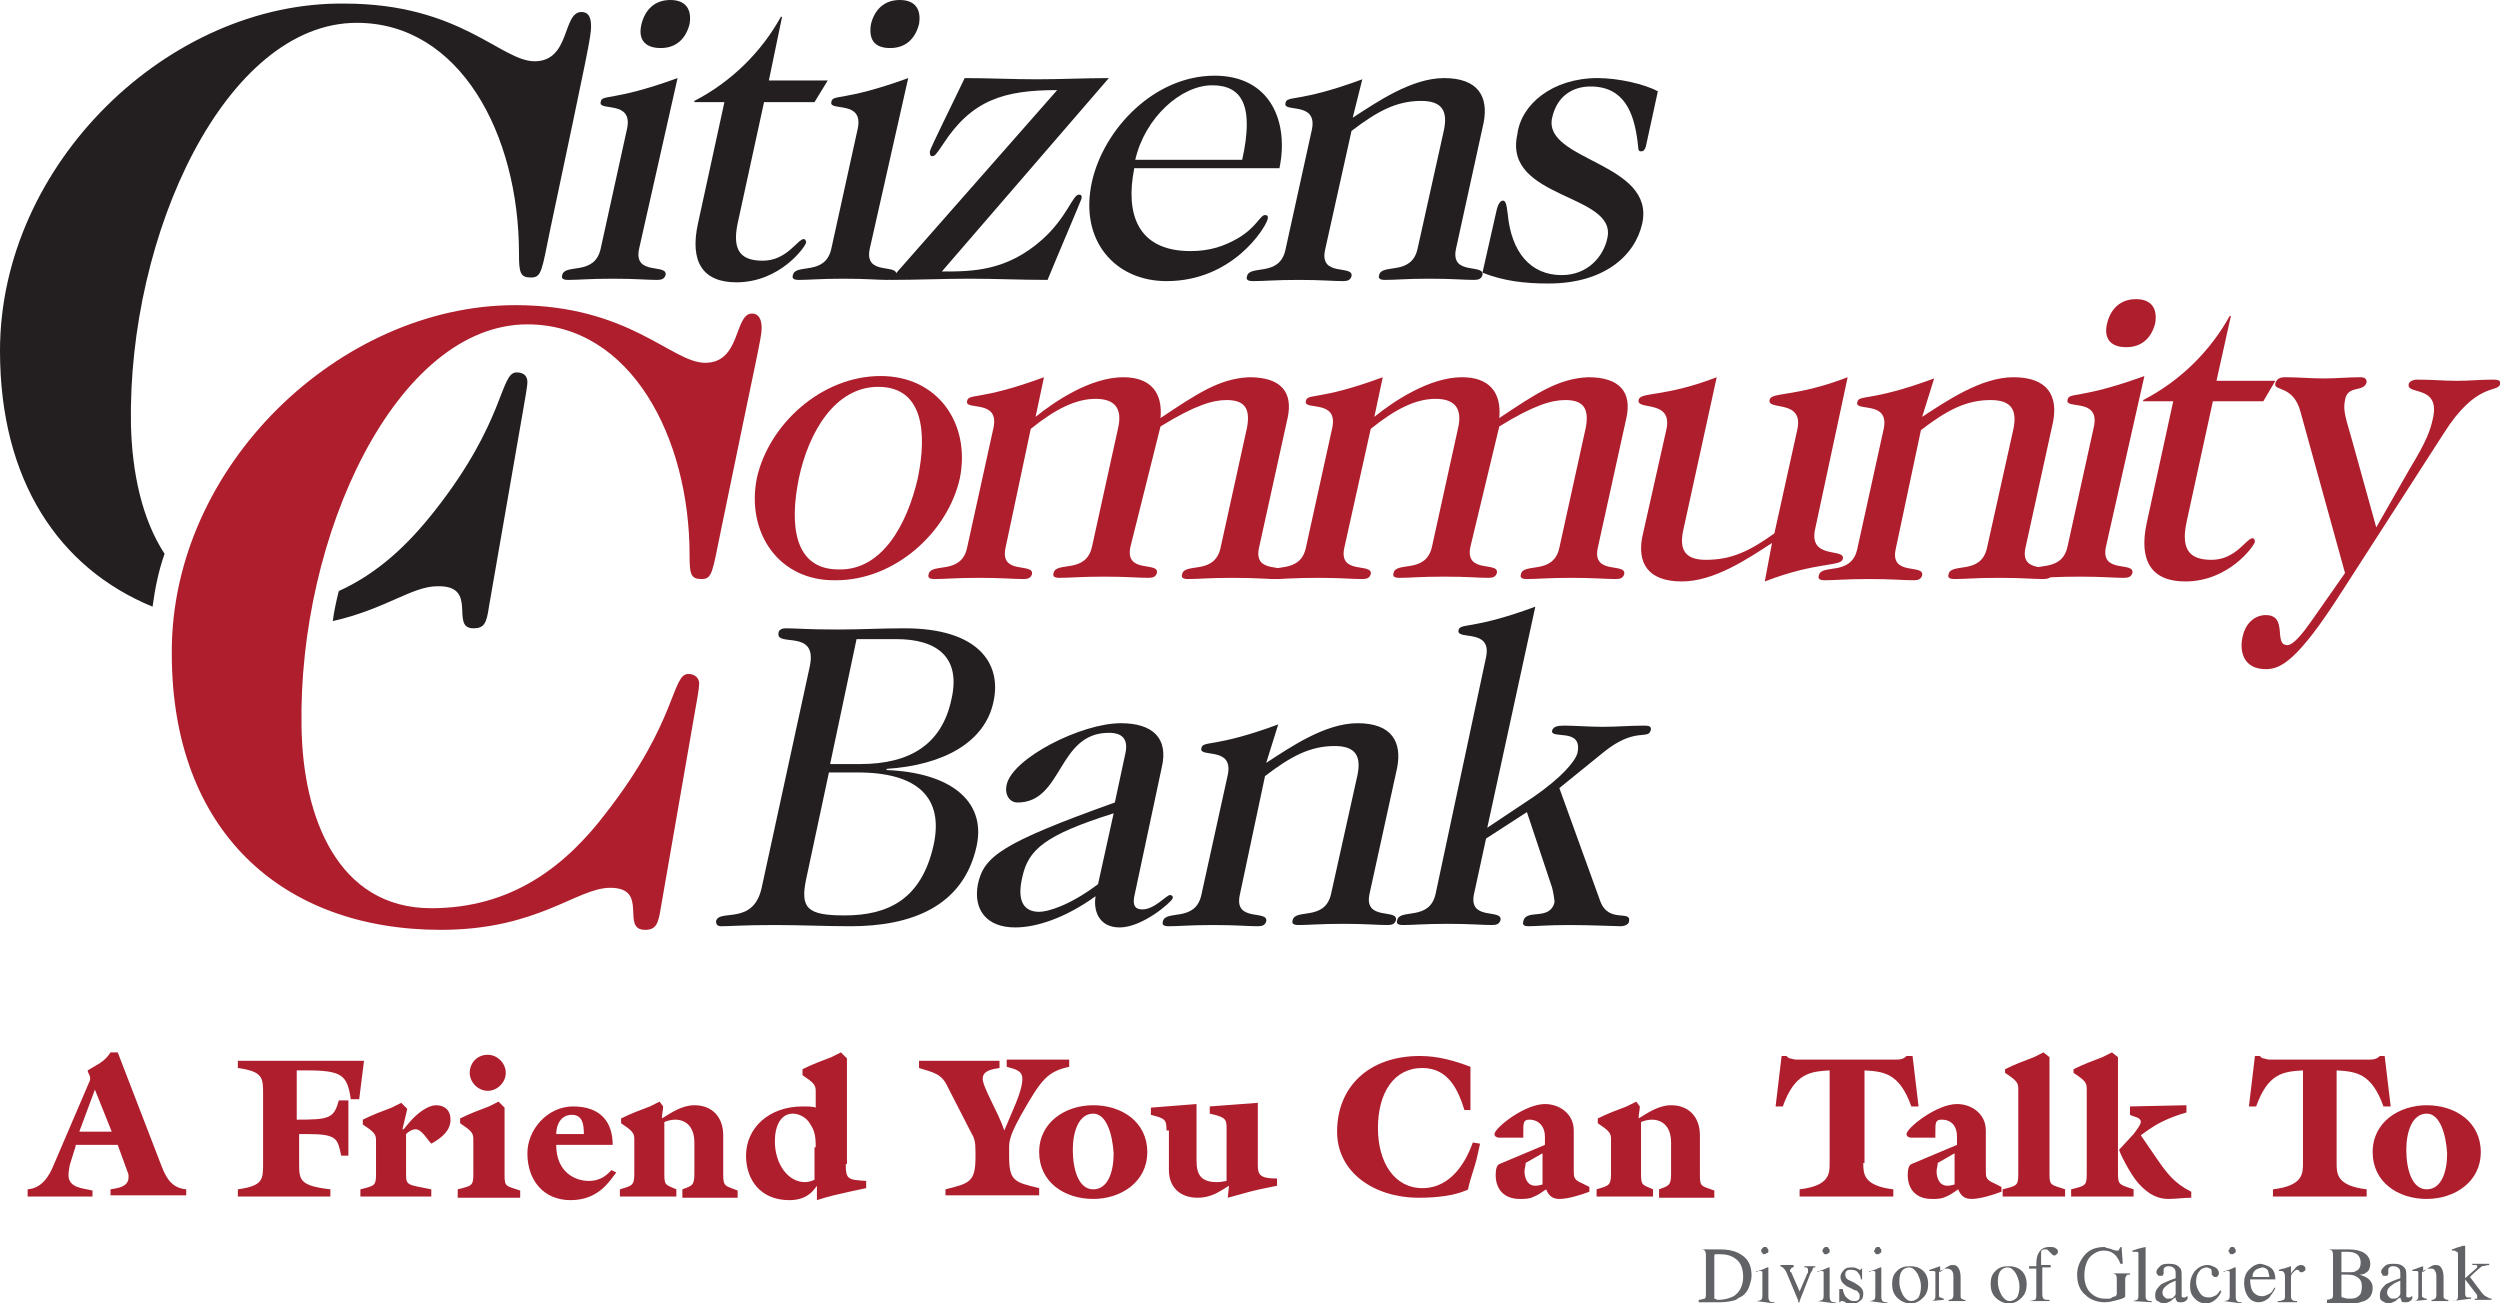 <svg id="Layer_1" xmlns="http://www.w3.org/2000/svg" viewBox="0 0 208.1 108.5"><style>.st0{fill:#231f20}.st1{fill:#af1e2d}.st2{fill:#626366}</style><path class="st0" d="M53.2 20.7c-.5 2.3 2.4 1.2 2.2 2.2-.1.3-.3.4-.7.4-.9 0-1.7-.1-3.7-.1s-2.8.1-3.7.1c-.4 0-.6-.1-.5-.4.2-1 2.7.1 3.2-2.2l2.2-10c.5-2.4-2.4-1.4-2.2-2.2.1-.7.9 0 6.4-2l-3.2 14.2zM53.4 2c.3-1.2 1.1-2 2.4-2 1.3 0 1.8.8 1.6 2-.3 1.2-1.1 2-2.4 2-1.4 0-1.9-.8-1.6-2zm14.4 6.5h-4.2l-2.2 10.1c-.5 2.4.4 3.1 2.1 3.1 2 0 2.9-1.8 3.4-1.8.1 0 .2.1.2.3-.1.4-2.2 3.3-5.8 3.3-2.8 0-3.9-1.7-3.2-4.9l2.2-10.1h-2.5v-.1c3.1-1.6 5.6-4.1 7.2-7h.1L64 6.7h4.9l-1.1 1.8z"/><path class="st0" d="M72.4 20.7c-.5 2.3 2.4 1.2 2.2 2.2-.1.3-.3.4-.7.4-.9 0-1.7-.1-3.7-.1s-2.8.1-3.7.1c-.4 0-.6-.1-.5-.4.2-1 2.7.1 3.2-2.2l2.2-10c.5-2.4-2.4-1.4-2.2-2.2.1-.7.9 0 6.4-2l-3.2 14.2zM72.5 2c.3-1.2 1.1-2 2.4-2 1.3 0 1.8.8 1.6 2-.3 1.2-1.1 2-2.4 2-1.4 0-1.8-.8-1.6-2z"/><path class="st0" d="M78.4 22.6c2.5 0 5.4 0 8.4-2.7 2-1.8 2.5-3.7 3-3.7.2 0 .3.1.2.4-.1.3-1.9 4.5-2.8 6.7-2.2 0-4.3-.1-6.5-.1s-4.4.1-6.6.1L88 7.5c-4.4 0-7.1.8-9.5 4.5-.6.9-.7 1-.9 1-.2 0-.2-.2-.2-.4.1-.4 2-4.2 2.9-6.1 2 0 4 .1 6 .1s4-.1 6-.1L78.4 22.6zm16-8.5c-.7 3.6.2 6.8 4.7 6.8 1.6 0 2.8-.4 4-1.1 1.5-.9 1.8-1.9 2.2-1.9.2 0 .3.1.2.4-.2.7-2.9 5.1-8.4 5.1-4.3 0-7.3-3.4-6.2-8.3 1-4.4 5.2-8.8 10.2-8.8 4.7 0 6.2 3.9 5.4 7.7H94.4v.1zm9-.8c1-4.5 0-6.2-2.5-6.2-2.6 0-5.6 2.7-6.4 6.2h8.9z"/><path class="st0" d="M112.6 9.8c2-1.3 4.9-3.3 7.6-3.3 2.9 0 3.7 1.6 3.3 3.7l-2.3 10.5c-.5 2.3 2.4 1.2 2.2 2.2-.1.3-.3.4-.7.4-.9 0-1.7-.1-3.7-.1s-2.8.1-3.7.1c-.4 0-.6-.1-.5-.4.2-1 2.7.1 3.2-2.2l2.2-9.9c.3-1.5-.1-2.4-1.9-2.4-2.1 0-3.7.9-5.8 2.5l-2.2 9.9c-.5 2.3 2.4 1.2 2.2 2.2-.1.3-.3.4-.7.4-.9 0-1.7-.1-3.7-.1s-2.8.1-3.8.1c-.4 0-.6-.1-.5-.4.2-1 2.7.1 3.2-2.2l2.2-10c.5-2.4-2.4-1.4-2.2-2.2.1-.7 1 0 6.4-2l-.8 3.2z"/><path class="st0" d="M133 6.5c1.7 0 3.9.5 5 1.1l-1 4.6c-.1.3-.2.4-.4.4-.3 0-.2-.3-.3-.9-.3-2.3-1.1-4.5-3.9-4.5-1.5 0-2.8.8-3.2 2.6-.8 3.6 8.6 3.7 7.5 8.8-.6 2.7-3.2 5-7.8 5-2 0-3.7-.2-5.5-.9l1.2-5.3c.1-.4.3-.7.5-.7s.3.2.4 1.1c.3 3.2 1.9 5.1 4.5 5.1 2.2 0 3.5-1.6 3.8-3.1.8-3.7-8.7-3.2-7.5-8.6.3-2.5 2.9-4.7 6.7-4.7zm-65.6 49c.7-3.2-2.8-1.6-2.6-2.8 0-.2.2-.4.6-.4.9 0 1.7.1 4.4.1 2 0 3.4-.1 5.5-.1 6.1 0 8.1 2.9 7.4 6.1-.7 3.4-4.2 5.3-8.9 5.6v.1c5.2.2 8.3 2.5 7.5 6.3-1.1 5.1-5.5 6.7-10.5 6.7-2.1 0-4.2-.1-6.3-.1-2.7 0-3.6.1-4.5.1-.3 0-.4-.2-.4-.4.2-1.1 3.1.4 3.8-2.8l4-18.4zm1.7 8.1h2.5c4.1 0 6.8-1.6 7.6-5.4.8-3.5-1.2-5-4.6-5h-3.3l-2.2 10.4zm-.1.7l-1.9 8.9c-.5 2.4.1 3 3.2 3 3.7 0 6.4-1.4 7.4-5.8.9-4-1.3-6.1-6.3-6.1H69zm25.4 10.4c-.1.7.1 1 .7 1 1 0 2-1.2 2.3-1.2.1 0 .3.1.2.3-.1.3-2.5 2.4-4.4 2.4-1.8 0-2.2-1.5-2-2.6-2.5 1.8-4.9 2.6-6.7 2.6-2.4 0-3.5-1.5-3.1-3.6.5-2.3 1.9-3.4 11.4-6.8l.9-4.2c.2-1.1-.3-1.6-1.4-1.6-4.3 0-3.8 5.8-7.6 5.8-.7 0-1.1-.7-.9-1.5.5-2.2 6.2-5.1 9.5-5.1 2.6 0 4 1.2 3.4 3.7l-2.3 10.8zm-1.7-7c-5.7 1.8-7.1 3-7.6 5.3-.5 2.1.2 2.9 1.4 2.9.7 0 2.5-.5 4.9-2.3l1.3-5.9z"/><path class="st0" d="M105.4 63.5c2-1.3 4.9-3.3 7.6-3.3 2.9 0 3.7 1.6 3.3 3.7L114 74.4c-.5 2.3 2.4 1.2 2.2 2.2-.1.3-.3.4-.7.4-.9 0-1.7-.1-3.7-.1s-2.8.1-3.7.1c-.4 0-.6-.1-.5-.4.2-1 2.7.1 3.2-2.2l2.2-9.9c.3-1.5-.1-2.4-1.9-2.4-2.1 0-3.7.9-5.8 2.5l-2.1 9.9c-.5 2.3 2.4 1.2 2.2 2.2-.1.3-.3.4-.7.4-.9 0-1.7-.1-3.7-.1s-2.8.1-3.7.1c-.4 0-.6-.1-.5-.4.2-1 2.7.1 3.2-2.2l2.2-10c.5-2.4-2.4-1.4-2.2-2.2.1-.7 1 0 6.4-2l-1 3.2zm18.3-8.8c.5-2.4-2.4-1.4-2.3-2.2.1-.7 1 0 6.4-2l-4 18.4 3.9-2.6c2.3-1.6 3.4-2.9 3.6-3.6.5-2.2-2.3-1.1-2.1-1.9.1-.3.4-.4 1-.4.9 0 2.1.1 3.2.1 1.2 0 2.3-.1 3.5-.1.4 0 .6.1.5.4-.2.8-1.3-.3-3.9 1.8l-3.7 3 3.4 9.4c.7 1.9 2.6.7 2.4 1.7 0 .2-.3.4-.7.4-.5 0-2.4-.1-4.3-.1-1.8 0-2.7.1-3.4.1-.3 0-.5-.1-.4-.4.2-1.1 2.2 0 2.6-1.6 0-.2-.1-.8-.2-1.2l-2.1-6.3-3.4 2.2-1 4.6c-.5 2.3 2.4 1.2 2.2 2.2-.1.3-.3.4-.7.4-.9 0-1.7-.1-3.7-.1s-2.8.1-3.7.1c-.4 0-.6-.1-.5-.4.2-1 2.7.1 3.2-2.2l4.2-19.7zm-84.3-2.4c.9 0 1.1-.4 1.3-1.8l2.8-16.1c.2-1.2.4-2.2.4-2.6 0-.4-.2-.8-.9-.8-1.4 0-.9 4-6.8 11.5-2.2 2.8-4.7 5.2-8 6.7-.2.8-.4 1.7-.5 2.5 4.4-1 6.6-2.9 8.7-2.9 3.5-.1 1 3.5 3 3.5zm-25.7-6.2c-1.9-2.9-2.7-6.8-2.8-10.7-.3-15.9 7.9-33.5 18.8-33.5 8.6 0 13.5 9.3 13.5 19.2 0 1.6.1 2 1 2s.9-.6 1.6-4C49 4 49.2 3 49.2 2.2c0-.9-.3-1.2-.8-1.2-1.6 0-.9 4.1-3.9 4.1-2.8 0-6.2-4.8-15.8-4.8C14.1.1 0 13.6 0 29.2 0 40 4.9 47.3 12.7 50.5c.2-1.5.5-3 1-4.4z"/><path class="st1" d="M63 39.8c1-4.5 5.4-8.5 10.3-8.5 4.8 0 7.5 4 6.6 8.5-1 4.5-5.4 8.5-10.3 8.5-4.8.1-7.5-4-6.6-8.5zm13.4 0c.8-3.9.4-7.6-3.3-7.6-3.6 0-5.8 3.8-6.6 7.6-.8 3.9-.4 7.6 3.3 7.6 3.6.1 5.7-3.7 6.6-7.6z"/><path class="st1" d="M94.1 45.5c-.5 2.3 2.4 1.2 2.2 2.2-.1.3-.3.4-.7.4-.9 0-1.7-.1-3.7-.1s-2.8.1-3.7.1c-.4 0-.6-.1-.5-.4.2-1 2.7.1 3.2-2.2l2.2-10c.3-1.5-.3-2.3-1.9-2.3-1.6 0-3.3.8-5.4 2.5l-2.1 9.9c-.5 2.3 2.4 1.2 2.2 2.2-.1.3-.3.4-.7.4-.9 0-1.7-.1-3.7-.1s-2.8.1-3.7.1c-.4 0-.6-.1-.5-.4.2-1 2.7.1 3.2-2.2l2.2-10c.5-2.4-2.4-1.4-2.2-2.2.1-.7 1 0 6.4-2l-.7 3.3c1.6-1.3 4.6-3.3 7.3-3.3 2.3 0 3.3 1.3 3.1 3.4 3-2 4.9-3.3 7.4-3.4 2.7 0 3.6 1.3 3.2 3.3l-2.4 10.9c-.5 2.3 2.4 1.2 2.2 2.2-.1.3-.3.4-.7.4-.9 0-1.7-.1-3.7-.1s-2.8.1-3.7.1c-.4 0-.6-.1-.5-.4.2-1 2.7.1 3.2-2.2l2.2-10c.3-1.6-.2-2.3-1.7-2.3-1.1 0-2.6.4-5.5 2.2l-2.5 10z"/><path class="st1" d="M122.4 45.5c-.5 2.3 2.4 1.2 2.2 2.2-.1.3-.3.4-.7.4-.9 0-1.7-.1-3.7-.1s-2.8.1-3.7.1c-.4 0-.6-.1-.5-.4.2-1 2.7.1 3.2-2.2l2.2-10c.3-1.5-.3-2.3-1.9-2.3-1.6 0-3.3.8-5.4 2.5l-2.2 9.9c-.5 2.3 2.4 1.2 2.2 2.2-.1.3-.3.4-.7.4-.9 0-1.7-.1-3.7-.1s-2.8.1-3.7.1c-.4 0-.6-.1-.5-.4.2-1 2.7.1 3.2-2.2l2.2-10c.5-2.4-2.4-1.4-2.2-2.2.1-.7 1 0 6.4-2l-.7 3.3c1.6-1.3 4.6-3.3 7.3-3.3 2.3 0 3.3 1.3 3.1 3.4 3-2 4.9-3.3 7.4-3.4 2.7 0 3.6 1.3 3.2 3.3L133 45.6c-.5 2.3 2.4 1.2 2.2 2.2-.1.3-.3.4-.7.4-.9 0-1.7-.1-3.7-.1s-2.8.1-3.7.1c-.4 0-.6-.1-.5-.4.2-1 2.7.1 3.2-2.2l2.2-10c.3-1.6-.2-2.3-1.7-2.3-1.1 0-2.6.4-5.5 2.2l-2.4 10zm25.1-.3c-2 1.3-4.8 3.2-7.5 3.2-2.9 0-3.7-1.6-3.3-3.7l2-8.9c.6-2.6-2.5-1.6-2.3-2.5.1-.7 2.1-.2 6.5-1.9l-2.8 12.8c-.3 1.5.1 2.4 1.9 2.4 2.1 0 3.6-.7 5.7-2.2l1.9-8.6c.6-2.6-2.5-1.6-2.3-2.5.1-.7 2.1-.2 6.5-1.9L151.1 44c-.6 2.6 2.5 1.6 2.3 2.5-.1.7-2.1.2-6.5 1.9l.6-3.2z"/><path class="st1" d="M160 34.7c2-1.3 4.9-3.3 7.6-3.3 2.9 0 3.7 1.6 3.3 3.7l-2.3 10.5c-.5 2.3 2.4 1.2 2.2 2.2-.1.3-.3.4-.7.4-.9 0-1.7-.1-3.7-.1s-2.8.1-3.7.1c-.4 0-.6-.1-.5-.4.2-1 2.7.1 3.2-2.2l2.2-9.9c.3-1.5-.1-2.4-1.9-2.4-2.1 0-3.7.9-5.8 2.5l-2.1 9.9c-.5 2.3 2.4 1.2 2.2 2.2-.1.3-.3.4-.7.4-.9 0-1.7-.1-3.7-.1s-2.8.1-3.7.1c-.4 0-.6-.1-.5-.4.2-1 2.7.1 3.2-2.2l2.2-10c.5-2.4-2.4-1.4-2.2-2.2.1-.7 1 0 6.4-2l-1 3.2z"/><path class="st1" d="M175.3 45.5c-.5 2.3 2.4 1.2 2.2 2.2-.1.3-.3.4-.7.4-.9 0-1.7-.1-3.7-.1s-2.8.1-3.7.1c-.4 0-.6-.1-.5-.4.2-1 2.7.1 3.2-2.2l2.2-10c.5-2.4-2.4-1.4-2.2-2.2.1-.7.9 0 6.4-2l-3.2 14.2zm.1-18.6c.3-1.2 1.1-2 2.4-2 1.3 0 1.8.8 1.6 2-.3 1.2-1.1 2-2.4 2-1.4 0-1.9-.8-1.6-2zm13 6.5h-4.2L182 43.5c-.5 2.4.4 3.1 2.1 3.1 2 0 2.9-1.8 3.4-1.8.1 0 .2.1.2.3-.1.4-2.2 3.3-5.8 3.3-2.8 0-3.9-1.7-3.2-4.9l2.2-10.1h-2.5v-.1c3.1-1.6 5.6-4.1 7.2-7h.1l-1.2 5.4h4.9l-1 1.7z"/><path class="st1" d="M200.6 39c1.4-2.3 1.7-3.2 1.9-4.1.7-2.9-2.2-2-2-2.9 0-.2.3-.4.7-.4 1.3 0 2.3.1 3.3.1s2-.1 3-.1c.5 0 .7.1.6.4-.2.7-2-.2-4.7 4.1l-8.5 13.2c-3.7 5.8-5.1 6.4-6.3 6.4-2 0-2.2-1.7-1.9-2.8.2-.9.9-1.7 1.9-1.7 1.9 0 .6 2.5 1.8 2.5.5 0 1.3-1 2-2l2.8-4-3.7-13.4c-.6-2.3-2.3-1.7-2.1-2.4.1-.3.3-.5.8-.5 1.1 0 2.1.1 3.2.1s2.1-.1 3.1-.1c.4 0 .5.2.5.4-.2.9-1.6.2-1.8 1.5-.2.9.1 1.6.6 3.4l2 7.2 2.8-4.9zM42.9 25.4c9.5 0 13 4.8 15.8 4.8 3 0 2.4-4.1 3.9-4.1.5 0 .8.4.8 1.2 0 .8-.3 1.8-3.4 16.9-.7 3.4-.7 4-1.6 4-.9 0-1-.4-1-2 0-9.8-4.9-19.2-13.5-19.2C33 27 24.8 44.6 25.1 60.5c.1 7.5 3 15.1 10.8 15.1 6.7 0 11.2-3.5 14.6-8 5.9-7.6 5.4-11.5 6.8-11.5.6 0 .9.4.9.8s-.2 1.5-.4 2.6L55 75.6c-.2 1.3-.4 1.8-1.3 1.8-2.1 0 .4-3.5-2.9-3.5-2.8 0-6 3.5-14.1 3.5-13.2 0-22.4-8.2-22.4-23-.1-15.6 14-29 28.6-29zm-36.6 70L5.8 97c0 .1-.1.5-.1.8 0 1.1 1.2 1.1 2 1.3v.5H2.3V99c1.2-.1 1.8-1.1 2.2-2.1l3-7v-.2c0-.2-.2-.4-.2-.6.8-.5 1.4-.7 1.9-1.5h.6l3.7 9.6c.4 1 .9 1.7 2 1.8v.5H9.2V99c.6-.1 1.5-.2 1.5-1 0-.2 0-.3-.1-.5l-.8-2.2H6.3v.1zm3-1.2l-1.4-3.5-1.3 3.5h2.7zm15.6.3v2.3c0 1.4 0 1.9 2.6 2.2v.6h-7.7V99c2.1-.3 2.1-.8 2.1-2.2v-5.7c0-1.4 0-1.9-2.1-2.2v-.6h10.5l-.4 3.2h-.7c-.3-2-.7-2.4-3.7-2.4h-.8v4.1c2.7 0 3.1-.1 3.5-1.6h.8v4.6h-.6c-.3-1.4-.3-1.8-2.8-1.8h-.7v.1zm6.4.4c0-.5-.2-.7-1.1-1.3v-.4c.8-.4 1.6-.7 2.4-1l.8-.4.5.5c-.1.4-.2.9-.4 1.7h.1l.5-.6c.6-.7 1.5-1.4 2.2-1.4.7 0 1.2.4 1.2 1.2 0 .9-.7 1.5-1.6 2-.3-.3-.8-1.2-1.3-1.2-.3 0-.6.2-.8.4v3.3c0 1 .1.9 2.1 1.3v.6H30V99c1.2-.3 1.3-.3 1.3-1.3v-2.8zm6.8 4.1c1.2-.3 1.3-.3 1.3-1.3v-2.9c0-.5-.2-.7-1.1-1.3v-.4c.8-.4 1.6-.7 2.4-1l.8-.4.5.5v5.6c0 1 .1.9 1.3 1.3v.6h-5.2V99zm2.5-11.2c.8 0 1.5.7 1.5 1.5s-.7 1.5-1.5 1.5-1.5-.7-1.5-1.5.6-1.5 1.5-1.5zm10.7 9.8c-.5.6-1.4 2.3-3.8 2.3-2.3 0-3.6-1.7-3.6-3.9 0-2 1.7-3.9 3.8-3.9 2.3 0 3.3 1.3 3.3 3.2h-4.7c0 2.3 1.6 3 2.7 3s1.6-.6 1.9-.9l.4.2zm-2.7-3.2c0-.8-.1-1.6-1-1.6s-1.3.8-1.3 1.6h2.3zm6.6-2.3c0 .3-.1.6-.1 1 .8-.5 1.7-1.1 2.7-1.1 1.5 0 2.4 1 2.4 2.5v3.3c0 1 .2.9 1.2 1.3v.6h-4.6V99c.8-.3 1-.3 1-1.3v-2.6c0-1.3-.7-1.9-1.6-1.9-.3 0-.7.1-.9.2v4.3c0 1 .1.9 1 1.3v.6h-4.7V99c1-.3 1.2-.3 1.2-1.3v-2.9c0-.5-.2-.7-1.1-1.3v-.4c.8-.4 1.6-.7 2.4-1l.8-.4.3.4zm15.2 4.8c0 1.3.2 1.3 1.7 1.4v.6l-1.4.3c-.9.2-1.8.4-2.7.7v-1.2c-.4.6-1 1.2-2.3 1.2-2.4 0-3.6-1.7-3.6-3.7 0-2.3 1.9-4.1 4.7-4.1.4 0 .9 0 1.1.1v-1.4c0-.5-.2-.7-1.1-1.3V89c.8-.4 1.6-.7 2.4-1l.8-.4.5.5v8.8h-.1zm-2.5-1.4c0-1-.1-1.4-.5-2-.3-.5-.9-.8-1.4-.8-1 0-1.5 1-1.5 2.3 0 1.9 1.1 3.4 2.5 3.4.3 0 .6-.1.8-.2v-2.7h.1zm8.6-7.2h6.7v.6c-.6.1-1.4.2-1.4.9s1.3 2.8 1.8 4.3c.6-1.5 1.5-3.2 1.5-4.3 0-.7-.6-.8-1.3-1v-.6H89v.6c-1.8.4-2.3 1-4 4-.6 1.1-1 1.9-1 2.6v.8c0 2.1.4 2.2 2.5 2.7v.6h-7.8V99c2-.5 2.5-.6 2.5-2.7v-.5c0-.7-.1-1.1-.3-1.4l-2-3.9c-.5-1.1-1.1-1.2-2.4-1.6v-.6z"/><path class="st1" d="M91 99.8c-2.4 0-4.5-1.4-4.5-3.9S88.7 92 91 92c2.4 0 4.5 1.4 4.5 3.9s-2.2 3.9-4.5 3.9zm0-7.1c-1.2 0-1.7 1.5-1.7 3 0 1.7.5 3.3 1.7 3.3s1.7-1.4 1.7-3c-.1-1.6-.6-3.3-1.7-3.3zm6.1 1.4c0-.9-.1-1-1.3-1.3v-.6l3.8-.3v4.7c0 1.1.3 1.8 1.7 1.8.2 0 .3 0 .8-.1V94c0-.8 0-1-1.4-1.3v-.6l4-.3V97c0 .8.2 1.1 1.6 1.1v.6c-1 .2-2 .4-3 .7l-1.1.3.1-1c-.3.2-.8.5-1.2.7-.5.2-.9.3-1.4.3-1.5 0-2.4-.9-2.4-2.3v-3.3h-.2zm25.4-1.7h-.6c-.5-1.6-1.3-3.5-3.5-3.5-2.4 0-3.7 2.1-3.7 5s1.4 5 3.7 5c2.5 0 3.7-2.4 4.2-3.8l.6.1-.2.9c-.2 1-.6 1.9-.8 2.9 0 0-.1.1-.2.1-.9.4-2.3.6-3.9.6-3.7 0-6.8-2.1-6.8-5.5 0-3.7 2.6-6.3 6.9-6.3 1.5 0 2.9.4 4.2.9v3.6h.1zm2.3 2.3c-.2 0-.4-.1-.4-.3 0-.5 2.5-2.5 4.2-2.5 1.2 0 2.4.8 2.4 2.2v3.3c0 .6 0 .8.7 1.1l.6.3v.4c-.8.3-1.8.6-2.5.6-.6 0-.9-.3-1.1-.8-.3.2-.7.5-1 .6-.4.2-.7.2-1.2.2-1.3 0-2-.8-2-2 0-.5.1-.8.3-.9l3.8-1.6v-.7c0-.8-.5-1.4-1.3-1.4-.5 0-.5.3-.5 1v.5h-2zm2.2 2.1c0 .2-.1.5-.1.7 0 .3.1 1.2.9 1.2.3 0 .5-.1.6-.1V96l-1.4.8zm9.5-4.7c0 .3-.1.6-.1 1 .8-.5 1.7-1.1 2.7-1.1 1.5 0 2.4 1 2.4 2.5v3.3c0 1 .1.9 1.2 1.3v.6h-4.6V99c.8-.3 1-.3 1-1.3v-2.6c0-1.3-.7-1.9-1.6-1.9-.3 0-.7.1-.9.2v4.3c0 1 .1.9 1 1.3v.6h-4.7V99c1-.3 1.2-.3 1.2-1.3v-2.9c0-.5-.2-.7-1.1-1.3v-.4c.8-.4 1.6-.7 2.4-1l.8-.4.3.4zm18.6 4.7c0 .9 0 1.9 2.5 2.2v.6h-7.8V99c2.5-.3 2.5-1.3 2.5-2.2v-7.7c-1.6.1-2.9.2-3.9 3h-.6l.5-4.2h.4c.1.1.2.2.3.2.1 0 .3.1.5.1h8.4c.4 0 .6-.1.8-.3h.5l.5 4.2h-.6c-1-2.8-2.3-2.9-3.9-3v7.7h-.1z"/><path class="st1" d="M159.1 94.7c-.2 0-.4-.1-.4-.3 0-.5 2.5-2.5 4.2-2.5 1.2 0 2.4.8 2.4 2.2v3.3c0 .6 0 .8.7 1.1l.6.3v.4c-.8.3-1.8.6-2.5.6-.6 0-.9-.3-1.1-.8-.3.2-.7.5-1 .6-.4.2-.7.2-1.2.2-1.3 0-2-.8-2-2 0-.5.1-.8.3-.9l3.8-1.6v-.7c0-.8-.4-1.4-1.3-1.4-.5 0-.5.3-.5 1v.5h-2zm2.2 2.1c0 .2-.1.5-.1.7 0 .3.1 1.2.9 1.2.3 0 .5-.1.6-.1V96l-1.4.8zm9.3-8.8v9.7c0 1 .1.9 1.3 1.3v.6h-5.2V99c1.2-.3 1.3-.3 1.3-1.3v-7.1c0-.5-.2-.7-1.1-1.3V89c.8-.4 1.6-.7 2.4-1l.8-.4.5.4zm6.7 4.1l4.7-.1v.6c-1.7.5-2.5 1-3.1 1.4l-.7.5 1.3 1.9c.9 1.3 1.5 2.1 2.9 2.8v.5c-.6 0-1.3.1-1.9.1-.8 0-1.6-.3-2.5-1.3-.7-.8-1.6-2.6-1.6-2.8l1.2-1.3c.3-.4.6-.8.6-1 0-.4-.5-.4-.9-.6v-.7zm-1-4.1v9.7c0 1 .2.9 1.3 1.3v.6h-5.2V99c1.2-.3 1.3-.3 1.3-1.3v-7.1c0-.5-.2-.7-1.1-1.3V89c.8-.4 1.6-.7 2.4-1l.8-.4.5.4zm18.2 8.8c0 .9 0 1.9 2.5 2.2v.6h-7.8V99c2.5-.3 2.5-1.3 2.5-2.2v-7.7c-1.6.1-2.9.2-3.9 3h-.6l.5-4.2h.4c.1.1.2.2.3.2.1 0 .3.1.5.1h8.4c.4 0 .6-.1.8-.3h.4l.5 4.2h-.6c-1-2.8-2.3-2.9-3.9-3v7.7z"/><path class="st1" d="M202 99.8c-2.4 0-4.5-1.4-4.5-3.9s2.2-3.9 4.5-3.9c2.4 0 4.5 1.4 4.5 3.9s-2.2 3.9-4.5 3.9zm0-7.1c-1.2 0-1.7 1.5-1.7 3 0 1.7.5 3.3 1.7 3.3s1.7-1.4 1.7-3c-.1-1.6-.6-3.3-1.7-3.3z"/><path class="st2" d="M141.4 108.2c.2 0 .4-.1.5-.1.1-.1.1-.2.1-.5v-3c0-.2 0-.4-.1-.5-.1-.1-.2-.1-.5-.1h1.8c.6 0 1.1.1 1.5.3.8.4 1.1 1 1.1 1.9 0 .3-.1.6-.2.9s-.3.6-.6.8c-.2.1-.4.2-.5.3-.3.1-.8.2-1.3.2h-1.8v-.2zm1.3-.1c.1 0 .2.1.3.1.5 0 .9-.1 1.3-.3.5-.3.8-.9.8-1.6 0-.7-.2-1.2-.6-1.5-.4-.3-.8-.4-1.4-.4h-.3c-.1 0-.1.1-.1.2v3.5zm3.5.2c.2 0 .4-.1.4-.1.1-.1.1-.2.1-.5v-1.8c0-.1-.1-.1-.2-.1h-.1s-.1 0-.2.1v-.1h.1c.4-.1.6-.2.8-.3h.1v2.3c0 .2 0 .4.1.5s.2.1.4.1v.1l-1.5-.2zm.5-4.4c.1-.1.1-.1.2-.1s.2 0 .2.1c.1.1.1.1.1.2s0 .2-.1.2-.1.1-.2.1-.2 0-.2-.1c-.1-.1-.1-.1-.1-.2 0 0 0-.1.1-.2zm2.6 1.5v.1c-.1 0-.2 0-.2.1l-.1.1v.1s0 .1.1.1l.7 1.6.6-1.4c0-.1.1-.1.1-.2v-.2c0-.1 0-.1-.1-.2h-.2v-.1h.9v.1c-.1 0-.2 0-.2.1s-.1.2-.2.4l-.9 2.3v.1h-.1c-.1 0 0-.1 0-.1l-1-2.4c-.1-.2-.2-.3-.3-.4-.1 0-.1-.1-.2-.1v-.1h1.1zm2 2.9c.2 0 .4-.1.4-.1.1-.1.1-.2.1-.5v-1.8c0-.1-.1-.1-.2-.1h-.1s-.1 0-.2.1v-.1h.1c.4-.1.6-.2.8-.3h.1v2.3c0 .2 0 .4.1.5s.2.1.4.1v.1l-1.5-.2zm.5-4.4c.1-.1.1-.1.2-.1s.2 0 .2.1c.1.1.1.1.1.2s0 .2-.1.2c-.1.1-.1.1-.2.1s-.2 0-.2-.1c-.1-.1-.1-.1-.1-.2 0 0 0-.1.1-.2zm1.5 3.4h.1c0 .2.1.4.2.6.2.2.4.4.7.4.2 0 .3 0 .4-.1.1-.1.1-.2.1-.3 0-.1 0-.2-.1-.3-.1-.1-.1-.2-.3-.2l-.4-.2c-.3-.1-.5-.3-.6-.4-.1-.1-.2-.3-.2-.5s.1-.4.3-.6c.2-.2.4-.2.7-.2.1 0 .2 0 .4.1l.2.1h.1v-.1h.1v.9h-.1c0-.2-.1-.4-.2-.5-.1-.2-.3-.3-.6-.3-.2 0-.3 0-.4.1s-.1.2-.1.3c0 .2.1.4.4.5l.4.2c.5.3.7.5.7.9 0 .3-.1.5-.3.6-.2.2-.4.2-.8.2-.1 0-.3 0-.4-.1s-.3-.1-.3-.1h-.1v.1h-.1v-1.1zm2.3 1c.2 0 .4-.1.4-.1.1-.1.1-.2.1-.5v-1.8c0-.1-.1-.1-.2-.1h-.1s-.1 0-.2.1v-.1h.1c.4-.1.6-.2.8-.3h.1v2.3c0 .2 0 .4.1.5.1.1.2.1.4.1v.1l-1.5-.2zm.5-4.4c.1-.1.1-.1.2-.1s.2 0 .2.1c.1.1.1.1.1.2s0 .2-.1.2c-.1.1-.1.1-.2.1s-.2 0-.2-.1c-.1-.1-.1-.1-.1-.2 0 0 .1-.1.1-.2zm1.8 1.9c.3-.3.6-.4 1.1-.4.4 0 .8.1 1.1.4.3.3.4.7.4 1.1 0 .4-.1.8-.4 1.1s-.6.5-1.1.5c-.4 0-.8-.2-1.1-.5-.3-.3-.4-.7-.4-1.1 0-.5.1-.8.4-1.1zm.5-.1c-.2.2-.3.5-.3 1 0 .4.1.7.3 1.1.2.3.4.5.7.5.2 0 .4-.1.6-.3.1-.2.2-.5.2-.9s-.1-.7-.3-1.1c-.2-.3-.4-.5-.7-.5-.2 0-.4.1-.5.2zm2.3 2.6c.2 0 .3-.1.3-.1.1-.1.1-.2.1-.4v-1.9c0-.1-.1-.1-.3-.1h-.2v-.1c.1 0 .3-.1.6-.2l.3-.1v.5c.2-.2.4-.3.5-.4.2-.1.3-.2.5-.2.1 0 .3 0 .4.1.2.2.3.5.3.9v1.5c0 .2 0 .3.1.3.1.1.2.1.3.1v.1h-1.4v-.1c.2 0 .3-.1.3-.1.1-.1.1-.2.1-.4v-1.4c0-.2 0-.3-.1-.5-.1-.1-.2-.2-.4-.2-.1 0-.3 0-.4.1-.1 0-.2.1-.3.2v1.8c0 .2 0 .3.1.3s.2.1.3.1v.1l-1.1.1zm5.4-2.5c.3-.3.6-.4 1.1-.4.4 0 .8.1 1.1.4.3.3.4.7.4 1.1 0 .4-.1.8-.4 1.1s-.6.5-1.1.5c-.4 0-.8-.2-1.1-.5-.3-.3-.4-.7-.4-1.1 0-.5.1-.8.4-1.1zm.5-.1c-.2.2-.3.5-.3 1 0 .4.1.7.3 1.1.2.3.4.5.7.5.2 0 .4-.1.6-.3.1-.2.2-.5.2-.9s-.1-.7-.3-1.1c-.2-.3-.4-.5-.7-.5-.2 0-.4.1-.5.2zm2.3 2.6c.2 0 .4-.1.5-.1.1-.1.1-.2.1-.5v-2.1h-.6v-.2h.6c0-.3 0-.6.1-.9.2-.5.5-.7 1-.7.2 0 .4 0 .5.1.2.1.2.2.2.3 0 .1 0 .1-.1.2s-.1.1-.2.1-.1 0-.2-.1l-.2-.2-.1-.1-.1-.1h-.2c-.2 0-.3.1-.3.2v1.1h.8v.2h-.7v2.1c0 .2 0 .4.1.5s.2.1.5.1v.1h-1.7zm6.9-4.3c.2.1.4.1.4.1.1 0 .2 0 .2-.1s.1-.1.1-.2h.1l.1 1.4h-.2c-.1-.3-.3-.6-.4-.7-.3-.3-.6-.4-1-.4s-.8.2-1.1.5-.5.9-.5 1.6c0 .6.2 1.1.5 1.4.3.3.7.5 1.2.5h.3c.1 0 .2 0 .3-.1.2-.1.3-.1.3-.1s.1-.1.1-.2v-1.1c0-.3 0-.4-.1-.5-.1-.1-.2-.1-.5-.1h1.7v.1c-.2 0-.3 0-.3.1-.1.1-.1.2-.1.4v1.3c0 .1-.2.2-.6.3-.4.1-.7.2-1.1.2-.6 0-1.2-.2-1.6-.6-.5-.4-.7-1-.7-1.7 0-.6.2-1.1.6-1.6.4-.5 1-.7 1.7-.7.1.1.4.1.6.2zm1.7 4.3c.2 0 .3-.1.4-.1.1-.1.1-.2.1-.4v-3.5c0-.1-.1-.1-.3-.1h-.2v-.1c.3-.1.6-.2 1.1-.3v4c0 .2 0 .3.1.4.1.1.2.1.4.1v.1l-1.6-.1zm2.4-1.4c.2-.1.6-.3 1.2-.5v-.3c0-.2 0-.4-.1-.5-.1-.1-.2-.2-.5-.2-.1 0-.2 0-.3.1-.1.1-.1.1-.1.2v.2c0 .1 0 .2-.1.3h-.2c-.1 0-.2 0-.2-.1-.1-.1-.1-.1-.1-.2 0-.2.1-.3.3-.5s.5-.2.8-.2c.4 0 .7.1.9.4.1.1.1.4.1.7v1.6c0 .1.1.1.2.1h.1s.1-.1.2-.1v.2c-.1.1-.1.2-.2.2-.1.1-.2.1-.4.1-.1 0-.3 0-.3-.1-.1-.1-.1-.2-.1-.3-.2.1-.3.2-.4.3-.2.1-.4.2-.6.2-.2 0-.3-.1-.5-.2s-.2-.3-.2-.5c0-.4.2-.6.5-.9zm1.2-.3c-.2.1-.5.2-.6.3-.3.2-.5.4-.5.7 0 .2.1.3.2.4.1.1.2.1.3.1.1 0 .3 0 .4-.1.1-.1.2-.2.2-.3v-1.1zm3.3-1.1c.2.1.3.3.3.5 0 .1 0 .1-.1.2 0 .1-.1.1-.2.1s-.1 0-.2-.1-.1-.1-.1-.2v-.2c0-.1-.1-.2-.1-.2-.1 0-.2-.1-.3-.1-.2 0-.5.1-.6.3-.2.2-.3.5-.3.9 0 .3.1.6.3.9.2.3.4.4.8.4.2 0 .4-.1.6-.2.1-.1.2-.2.3-.4l.1.1c-.1.3-.3.5-.4.6-.3.3-.6.4-.9.4-.3 0-.6-.1-.9-.4-.3-.3-.4-.6-.4-1.1 0-.4.1-.8.4-1.2.3-.3.6-.5 1.1-.5.2 0 .4.1.6.2zm.7 2.8c.2 0 .4-.1.4-.1.1-.1.1-.2.1-.5v-1.8c0-.1-.1-.1-.2-.1h-.1s-.1 0-.2.1v-.1h.1c.4-.1.6-.2.8-.3h.1v2.3c0 .2 0 .4.1.5.1.1.2.1.4.1v.1l-1.5-.2zm.5-4.4c.1-.1.1-.1.2-.1s.2 0 .2.1c.1.1.1.1.1.2s0 .2-.1.2c-.1.1-.1.1-.2.1s-.2 0-.2-.1c-.1-.1-.1-.1-.1-.2 0 0 .1-.1.1-.2zm3.5 1.7c.2.2.3.5.3.9h-2.1c0 .5.1.9.3 1.1.2.2.4.3.7.3.2 0 .4-.1.6-.2.2-.1.3-.3.4-.5h.1c-.1.3-.3.5-.5.8-.2.2-.5.4-.9.4s-.7-.2-.9-.5-.3-.7-.3-1.1c0-.4.1-.8.4-1.1s.6-.5 1-.5c.4.1.7.2.9.4zm-1.5.3c-.1.1-.1.3-.1.4h1.4c0-.2-.1-.4-.1-.5-.1-.2-.3-.3-.5-.3-.4.1-.6.2-.7.4zm2.1 2.4c.2 0 .3-.1.4-.1.1-.1.1-.2.1-.3v-1.5c0-.2 0-.4-.1-.5s-.1-.1-.2-.1h-.2v-.1c.1 0 .2-.1.4-.1.1 0 .2-.1.3-.1.1 0 .2-.1.3-.1v.6c.1-.2.3-.3.4-.5.1-.1.3-.2.4-.2.1 0 .2 0 .3.1.1.1.1.1.1.2s0 .2-.1.2c-.1.1-.1.1-.2.1s-.2 0-.2-.1c-.1-.1-.1-.1-.2-.1s-.2.1-.3.2c-.1.1-.2.2-.2.4v1.5c0 .2 0 .3.1.4.1.1.2.1.4.1v.1h-1.6v-.1zm3.9-.1c.3 0 .4-.1.5-.1.1-.1.1-.2.1-.5v-3c0-.2 0-.4-.1-.5-.1-.1-.3-.1-.5-.1h1.9c.5 0 1 .1 1.3.3.3.2.5.5.5.9 0 .3-.1.6-.3.7-.1.1-.3.2-.6.2.3.1.6.2.8.4.2.2.3.4.3.7 0 .5-.2.9-.7 1.1-.3.1-.6.2-.9.2h-2.2v-.3zm2.5-2.4c.3-.1.4-.4.4-.7 0-.4-.2-.7-.5-.8-.2-.1-.5-.1-.8-.1h-.3v1.7h.6c.3 0 .5 0 .6-.1zm.2 2.1c.2-.1.3-.4.3-.8s-.1-.6-.4-.8-.6-.2-1-.2h-.3v1.7c0 .1 0 .2.1.2s.2.1.5.1.6 0 .8-.2zm2.3-1c.2-.1.6-.3 1.2-.5v-.3c0-.2 0-.4-.1-.5-.1-.1-.2-.2-.5-.2-.1 0-.2 0-.3.1-.1.1-.1.1-.1.2v.2c0 .1 0 .2-.1.3h-.2c-.1 0-.2 0-.2-.1s-.1-.1-.1-.2c0-.2.1-.3.3-.5s.5-.2.8-.2c.4 0 .7.1.9.4.1.1.1.4.1.7v1.6c0 .1.1.1.2.1h.1s.1-.1.2-.1v.2c-.1.1-.1.2-.2.2-.1.1-.2.1-.4.1-.1 0-.3 0-.3-.1s-.1-.2-.1-.3c-.2.1-.3.2-.4.3-.2.1-.4.2-.6.2-.2 0-.3-.1-.5-.2s-.2-.3-.2-.5c0-.4.2-.6.5-.9zm1.2-.3c-.2.1-.5.2-.6.3-.3.2-.5.4-.5.7 0 .2.1.3.2.4.1.1.2.1.3.1.1 0 .3 0 .4-.1.1-.1.2-.2.2-.3v-1.1zm1.1 1.7c.2 0 .3-.1.3-.1.1-.1.1-.2.1-.4v-1.9c0-.1-.1-.1-.3-.1h-.2v-.1c.1 0 .3-.1.6-.2l.3-.1v.5c.2-.2.4-.3.5-.4.2-.1.3-.2.5-.2.1 0 .3 0 .4.1.2.2.3.5.3.9v1.5c0 .2 0 .3.1.3.1.1.2.1.3.1v.1h-1.4v-.1c.2 0 .3-.1.3-.1.1-.1.1-.2.1-.4v-1.4c0-.2 0-.3-.1-.5s-.2-.2-.4-.2c-.1 0-.3 0-.4.1-.1 0-.2.1-.3.2v1.8c0 .2 0 .3.1.3.1.1.2.1.3.1v.1l-1.1.1zm3.2 0c.2 0 .3 0 .4-.1s.1-.2.1-.4v-3.3c0-.2 0-.3-.1-.3s-.1-.1-.2-.1h-.2v-.1l.3-.1c.2-.1.4-.1.6-.2h.2v2.7l.9-.8.1-.1v-.1s0-.1-.1-.1h-.3v-.1h1.4v.1c-.2 0-.4.1-.6.1-.1.1-.4.3-.8.7l-.2.2.6.8c.3.4.5.7.7.8.2.1.3.2.5.2v.1H206v-.1h.2v-.3l-1-1.3v1.2c0 .2.1.3.2.3h.3v.1l-1.6.2z"/></svg>